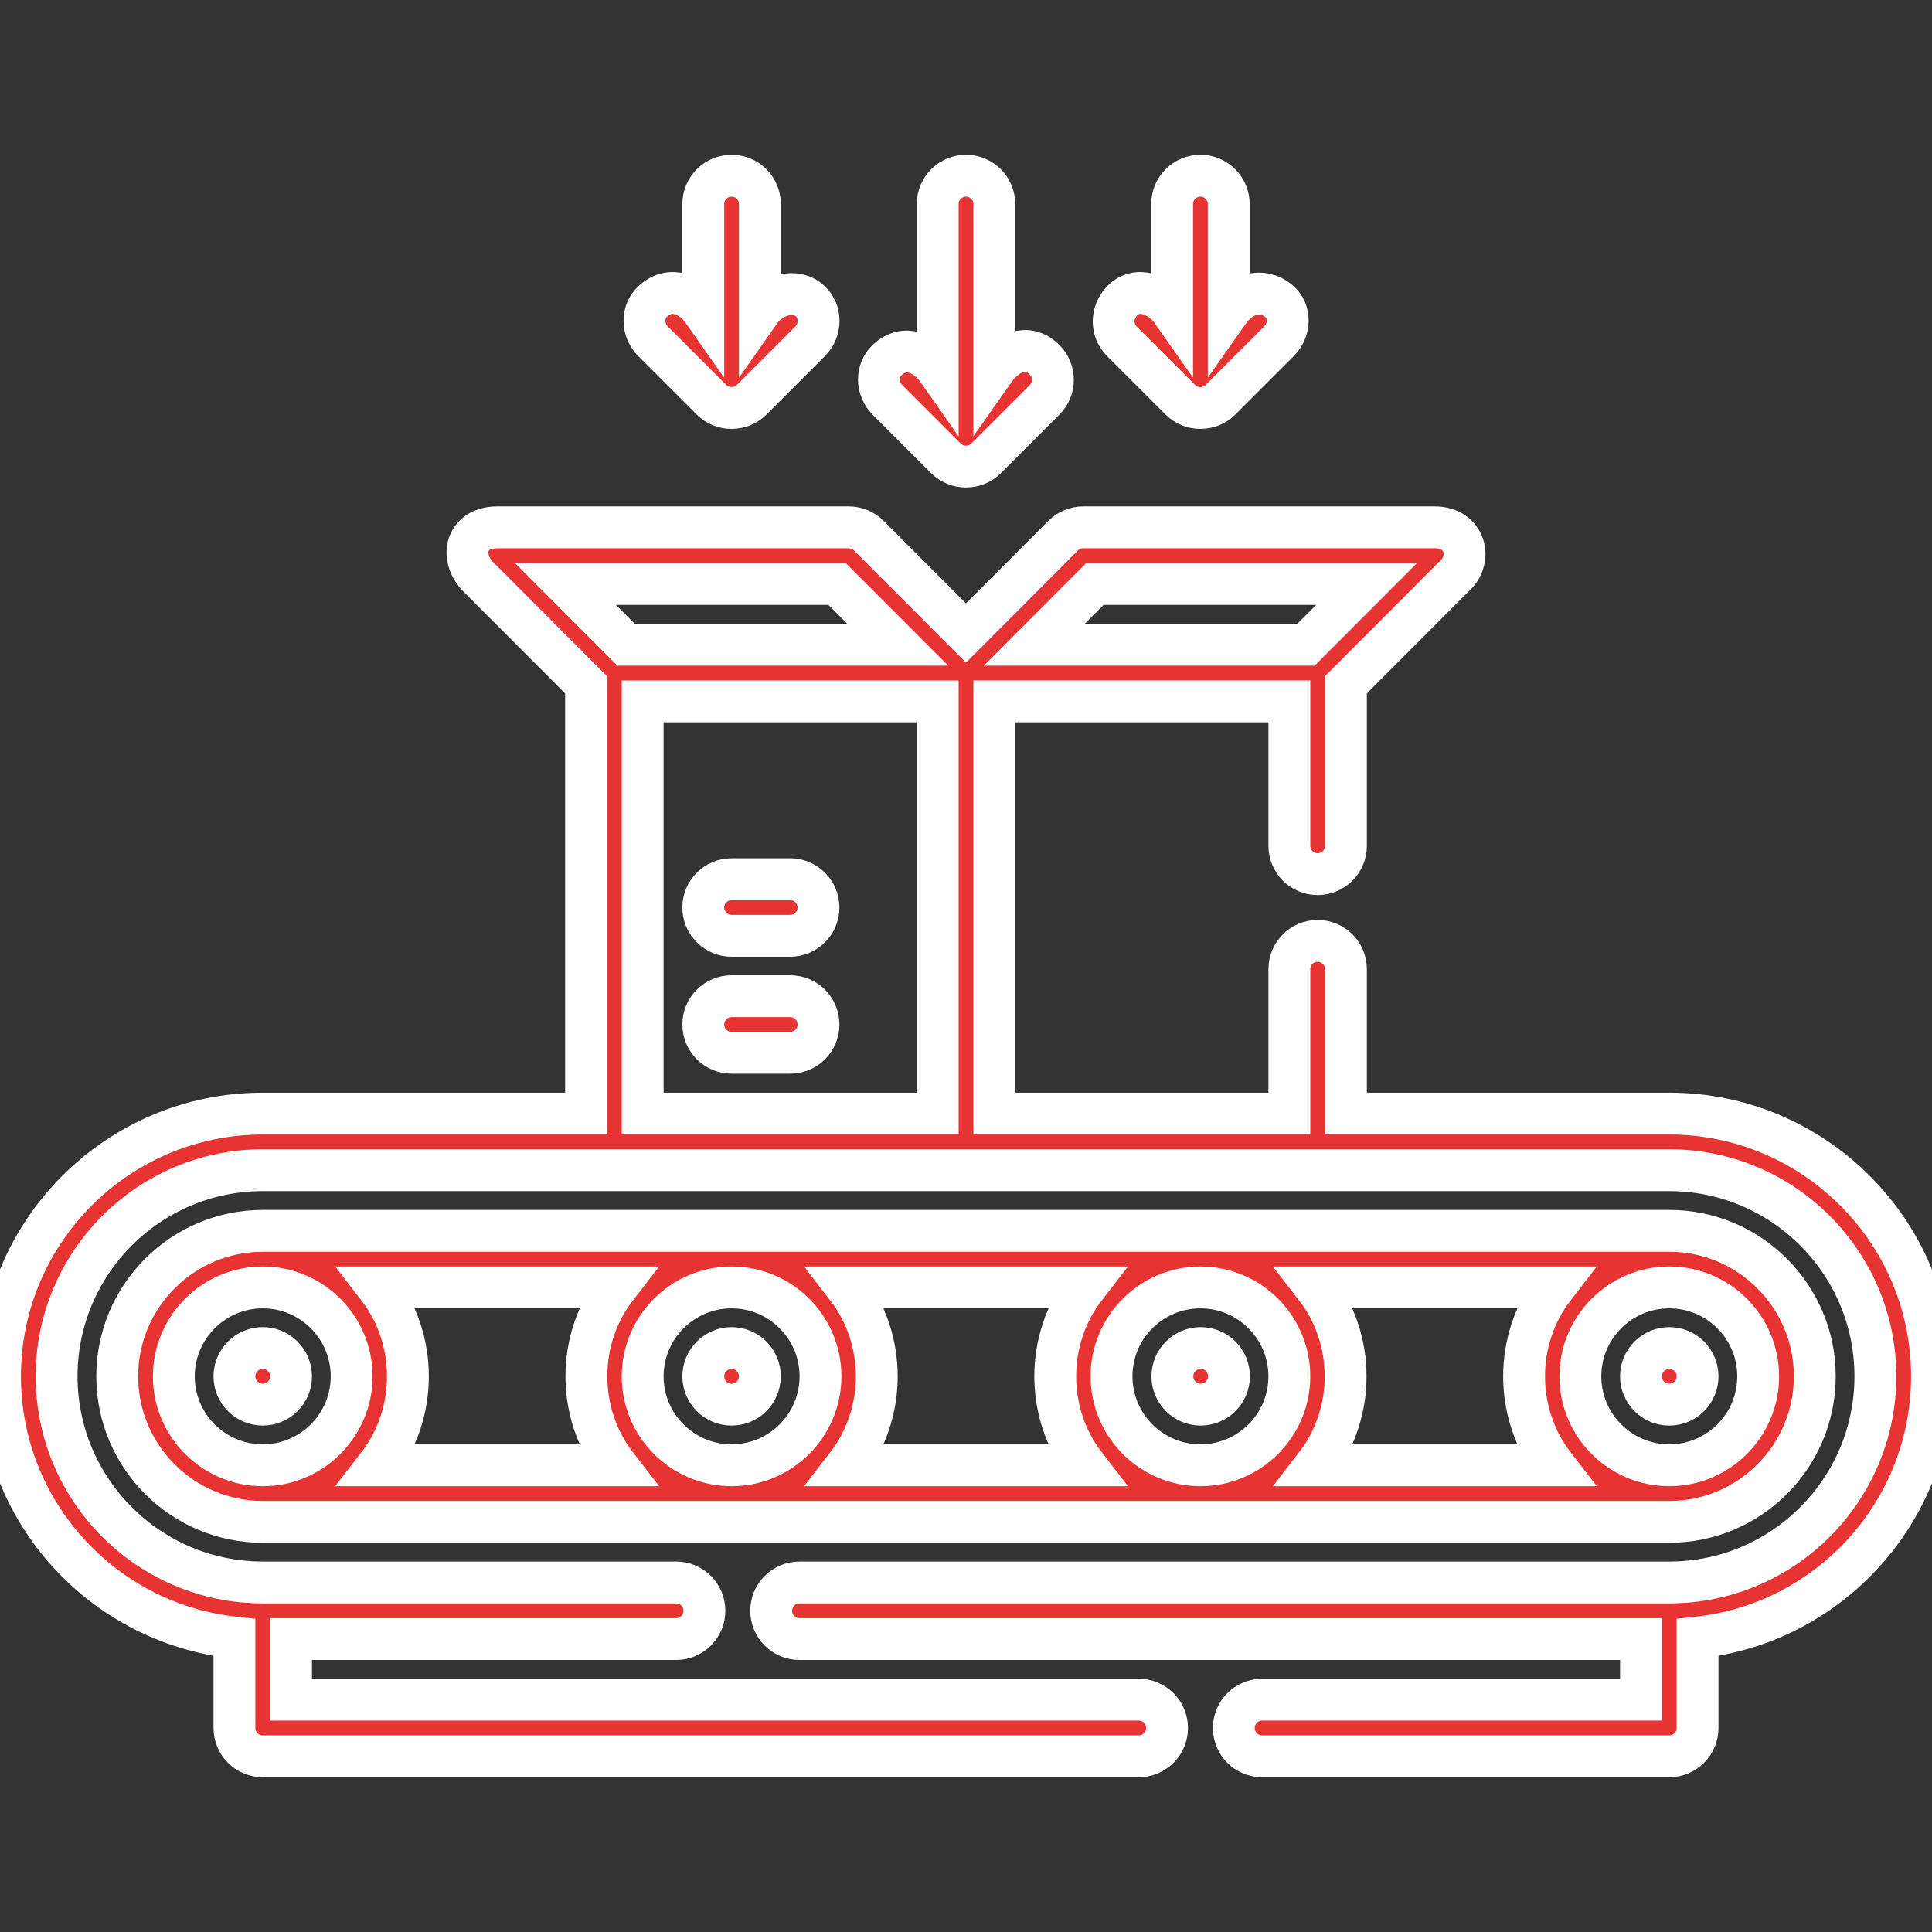 <?xml version="1.0" encoding="UTF-8"?> <svg xmlns="http://www.w3.org/2000/svg" width="120" height="120" viewBox="0 0 120 120" fill="none"><rect x="0" y="0" width="120" height="120" fill="#333333" stroke="none"/> <g clip-path="url(#clip0_304_180)"> <path d="M120 85.487C120 76.489 112.68 69.168 103.682 69.168H83.599V60.197C83.599 59.226 82.812 58.439 81.841 58.439C80.871 58.439 80.084 59.226 80.084 60.197V69.168H61.758V43.563H80.084V52.537C80.084 53.508 80.871 54.295 81.841 54.295C82.812 54.295 83.599 53.508 83.599 52.537V42.532L90.365 35.753C91.484 34.727 91.016 32.754 89.121 32.754H67.28C67.049 32.754 66.82 32.799 66.607 32.888C66.393 32.976 66.199 33.106 66.036 33.27L60 39.318L53.964 33.27C53.801 33.106 53.607 32.977 53.393 32.888C53.18 32.8 52.951 32.754 52.72 32.754H30.879C28.985 32.754 28.516 34.512 29.635 35.753L36.401 42.533V69.168H16.318C7.32 69.168 0 76.489 0 85.487C0 93.891 6.387 100.832 14.562 101.711V107.329C14.562 107.795 14.747 108.243 15.077 108.572C15.406 108.902 15.853 109.087 16.32 109.087H70.73C71.701 109.087 72.487 108.3 72.487 107.329C72.487 106.358 71.701 105.571 70.73 105.571H18.077V101.805H41.995C42.966 101.805 43.753 101.018 43.753 100.047C43.753 99.076 42.966 98.289 41.995 98.289H16.318C9.259 98.289 3.516 92.546 3.516 85.487C3.516 78.427 9.259 72.684 16.318 72.684H103.682C110.741 72.684 116.484 78.427 116.484 85.487C116.484 92.546 110.741 98.289 103.682 98.289H49.657C48.686 98.289 47.899 99.076 47.899 100.047C47.899 101.018 48.686 101.805 49.657 101.805H101.923V105.571H78.391C77.421 105.571 76.634 106.358 76.634 107.329C76.634 108.3 77.421 109.087 78.391 109.087H103.68C104.147 109.087 104.594 108.902 104.923 108.572C105.253 108.243 105.438 107.795 105.438 107.329V101.711C113.613 100.832 120 93.891 120 85.487ZM68.009 36.27H84.883L81.113 40.047H64.239L68.009 36.27ZM51.991 36.27L55.762 40.048H38.888L35.117 36.27H51.991ZM39.917 43.564H58.242V69.168H39.917V43.564Z" fill="#E73331" stroke="white" stroke-width="2.6"></path> <path d="M103.682 94.525C108.665 94.525 112.72 90.471 112.72 85.487C112.72 80.504 108.665 76.45 103.682 76.45H16.319C11.335 76.45 7.281 80.504 7.281 85.487C7.281 90.471 11.335 94.525 16.319 94.525H103.682ZM39.917 85.487C39.917 82.442 42.395 79.965 45.44 79.965C48.485 79.965 50.962 82.442 50.962 85.487C50.962 88.532 48.485 91.01 45.44 91.01C42.395 91.01 39.917 88.532 39.917 85.487ZM38.29 91.01H23.469C25.958 87.794 25.958 83.181 23.469 79.965H38.29C35.8 83.181 35.8 87.794 38.29 91.01ZM52.59 79.965H67.41C64.921 83.181 64.921 87.794 67.41 91.01H52.59C55.079 87.794 55.079 83.181 52.59 79.965ZM69.038 85.487C69.038 82.442 71.515 79.965 74.56 79.965C77.605 79.965 80.083 82.442 80.083 85.487C80.083 88.532 77.605 91.01 74.56 91.01C71.515 91.01 69.038 88.532 69.038 85.487ZM81.71 79.965H96.531C94.042 83.181 94.042 87.794 96.531 91.01H81.71C84.2 87.794 84.2 83.181 81.71 79.965ZM109.204 85.487C109.204 88.532 106.727 91.01 103.682 91.01C100.637 91.01 98.159 88.533 98.159 85.487C98.159 82.442 100.637 79.965 103.682 79.965C106.727 79.965 109.204 82.442 109.204 85.487ZM10.796 85.487C10.796 82.442 13.274 79.965 16.319 79.965C19.364 79.965 21.841 82.442 21.841 85.487C21.841 88.532 19.364 91.01 16.319 91.01C13.274 91.01 10.796 88.532 10.796 85.487ZM45.44 58.124H49.08C50.05 58.124 50.837 57.338 50.837 56.367C50.837 55.396 50.05 54.609 49.08 54.609H45.44C44.469 54.609 43.682 55.396 43.682 56.367C43.682 57.338 44.469 58.124 45.44 58.124ZM49.08 61.875H45.44C44.469 61.875 43.682 62.661 43.682 63.633C43.682 64.603 44.469 65.39 45.44 65.39H49.08C50.051 65.39 50.838 64.603 50.838 63.633C50.838 62.661 50.051 61.875 49.08 61.875ZM58.757 28.474C59.435 29.151 60.566 29.151 61.243 28.474L64.883 24.834C65.57 24.148 65.568 23.036 64.883 22.349C63.789 21.25 62.469 21.976 61.758 22.988V12.671C61.758 11.7 60.971 10.913 60 10.913C59.029 10.913 58.242 11.7 58.242 12.671V22.988C57.531 21.975 56.211 21.328 55.117 22.349C54.407 23.011 54.431 24.148 55.117 24.834L58.757 28.474ZM73.318 24.834C73.995 25.511 75.126 25.511 75.803 24.834L79.443 21.194C80.13 20.508 80.19 19.329 79.443 18.708C78.32 17.774 77.029 18.335 76.318 19.348V12.671C76.318 11.7 75.531 10.913 74.56 10.913C73.59 10.913 72.803 11.7 72.803 12.671V19.348C72.092 18.335 70.625 17.695 69.677 18.708C69.014 19.417 68.991 20.508 69.677 21.194L73.318 24.834ZM44.197 24.834C44.874 25.511 46.005 25.511 46.682 24.834L50.323 21.194C51.009 20.508 51.029 19.374 50.323 18.708C49.414 17.852 47.908 18.335 47.197 19.348V12.671C47.197 11.7 46.41 10.913 45.44 10.913C44.469 10.913 43.682 11.7 43.682 12.671V19.348C42.971 18.335 41.675 17.695 40.557 18.708C39.837 19.36 39.87 20.508 40.557 21.194L44.197 24.834Z" fill="#E73331" stroke="white" stroke-width="2.6"></path> <path d="M16.319 87.245C15.853 87.245 15.405 87.06 15.076 86.731C14.746 86.401 14.561 85.954 14.561 85.487C14.561 85.021 14.746 84.574 15.076 84.245C15.405 83.915 15.853 83.73 16.319 83.73C16.785 83.73 17.232 83.915 17.562 84.245C17.892 84.574 18.077 85.021 18.077 85.487C18.077 85.954 17.892 86.401 17.562 86.731C17.232 87.06 16.785 87.245 16.319 87.245ZM45.44 87.245C44.974 87.245 44.526 87.06 44.197 86.731C43.867 86.401 43.682 85.954 43.682 85.487C43.682 85.021 43.867 84.574 44.197 84.245C44.526 83.915 44.974 83.73 45.44 83.73C45.906 83.73 46.353 83.915 46.683 84.245C47.012 84.574 47.197 85.021 47.197 85.487C47.197 85.954 47.012 86.401 46.683 86.731C46.353 87.06 45.906 87.245 45.44 87.245ZM74.576 87.245C74.11 87.245 73.663 87.06 73.333 86.731C73.003 86.401 72.818 85.954 72.818 85.487C72.818 85.021 73.003 84.574 73.333 84.245C73.663 83.915 74.11 83.73 74.576 83.73C75.042 83.73 75.489 83.915 75.819 84.245C76.149 84.574 76.334 85.021 76.334 85.487C76.334 85.954 76.149 86.401 75.819 86.731C75.489 87.06 75.042 87.245 74.576 87.245ZM103.681 87.245C103.215 87.245 102.768 87.06 102.438 86.731C102.109 86.401 101.923 85.954 101.923 85.487C101.923 85.021 102.109 84.574 102.438 84.245C102.768 83.915 103.215 83.73 103.681 83.73C104.147 83.73 104.595 83.915 104.924 84.245C105.254 84.574 105.439 85.021 105.439 85.487C105.439 85.954 105.254 86.401 104.924 86.731C104.595 87.06 104.147 87.245 103.681 87.245Z" fill="#E73331" stroke="white" stroke-width="2.6"></path> </g> <defs> <clipPath id="clip0_304_180"> <rect width="120" height="120" fill="white"></rect> </clipPath> </defs> </svg> 